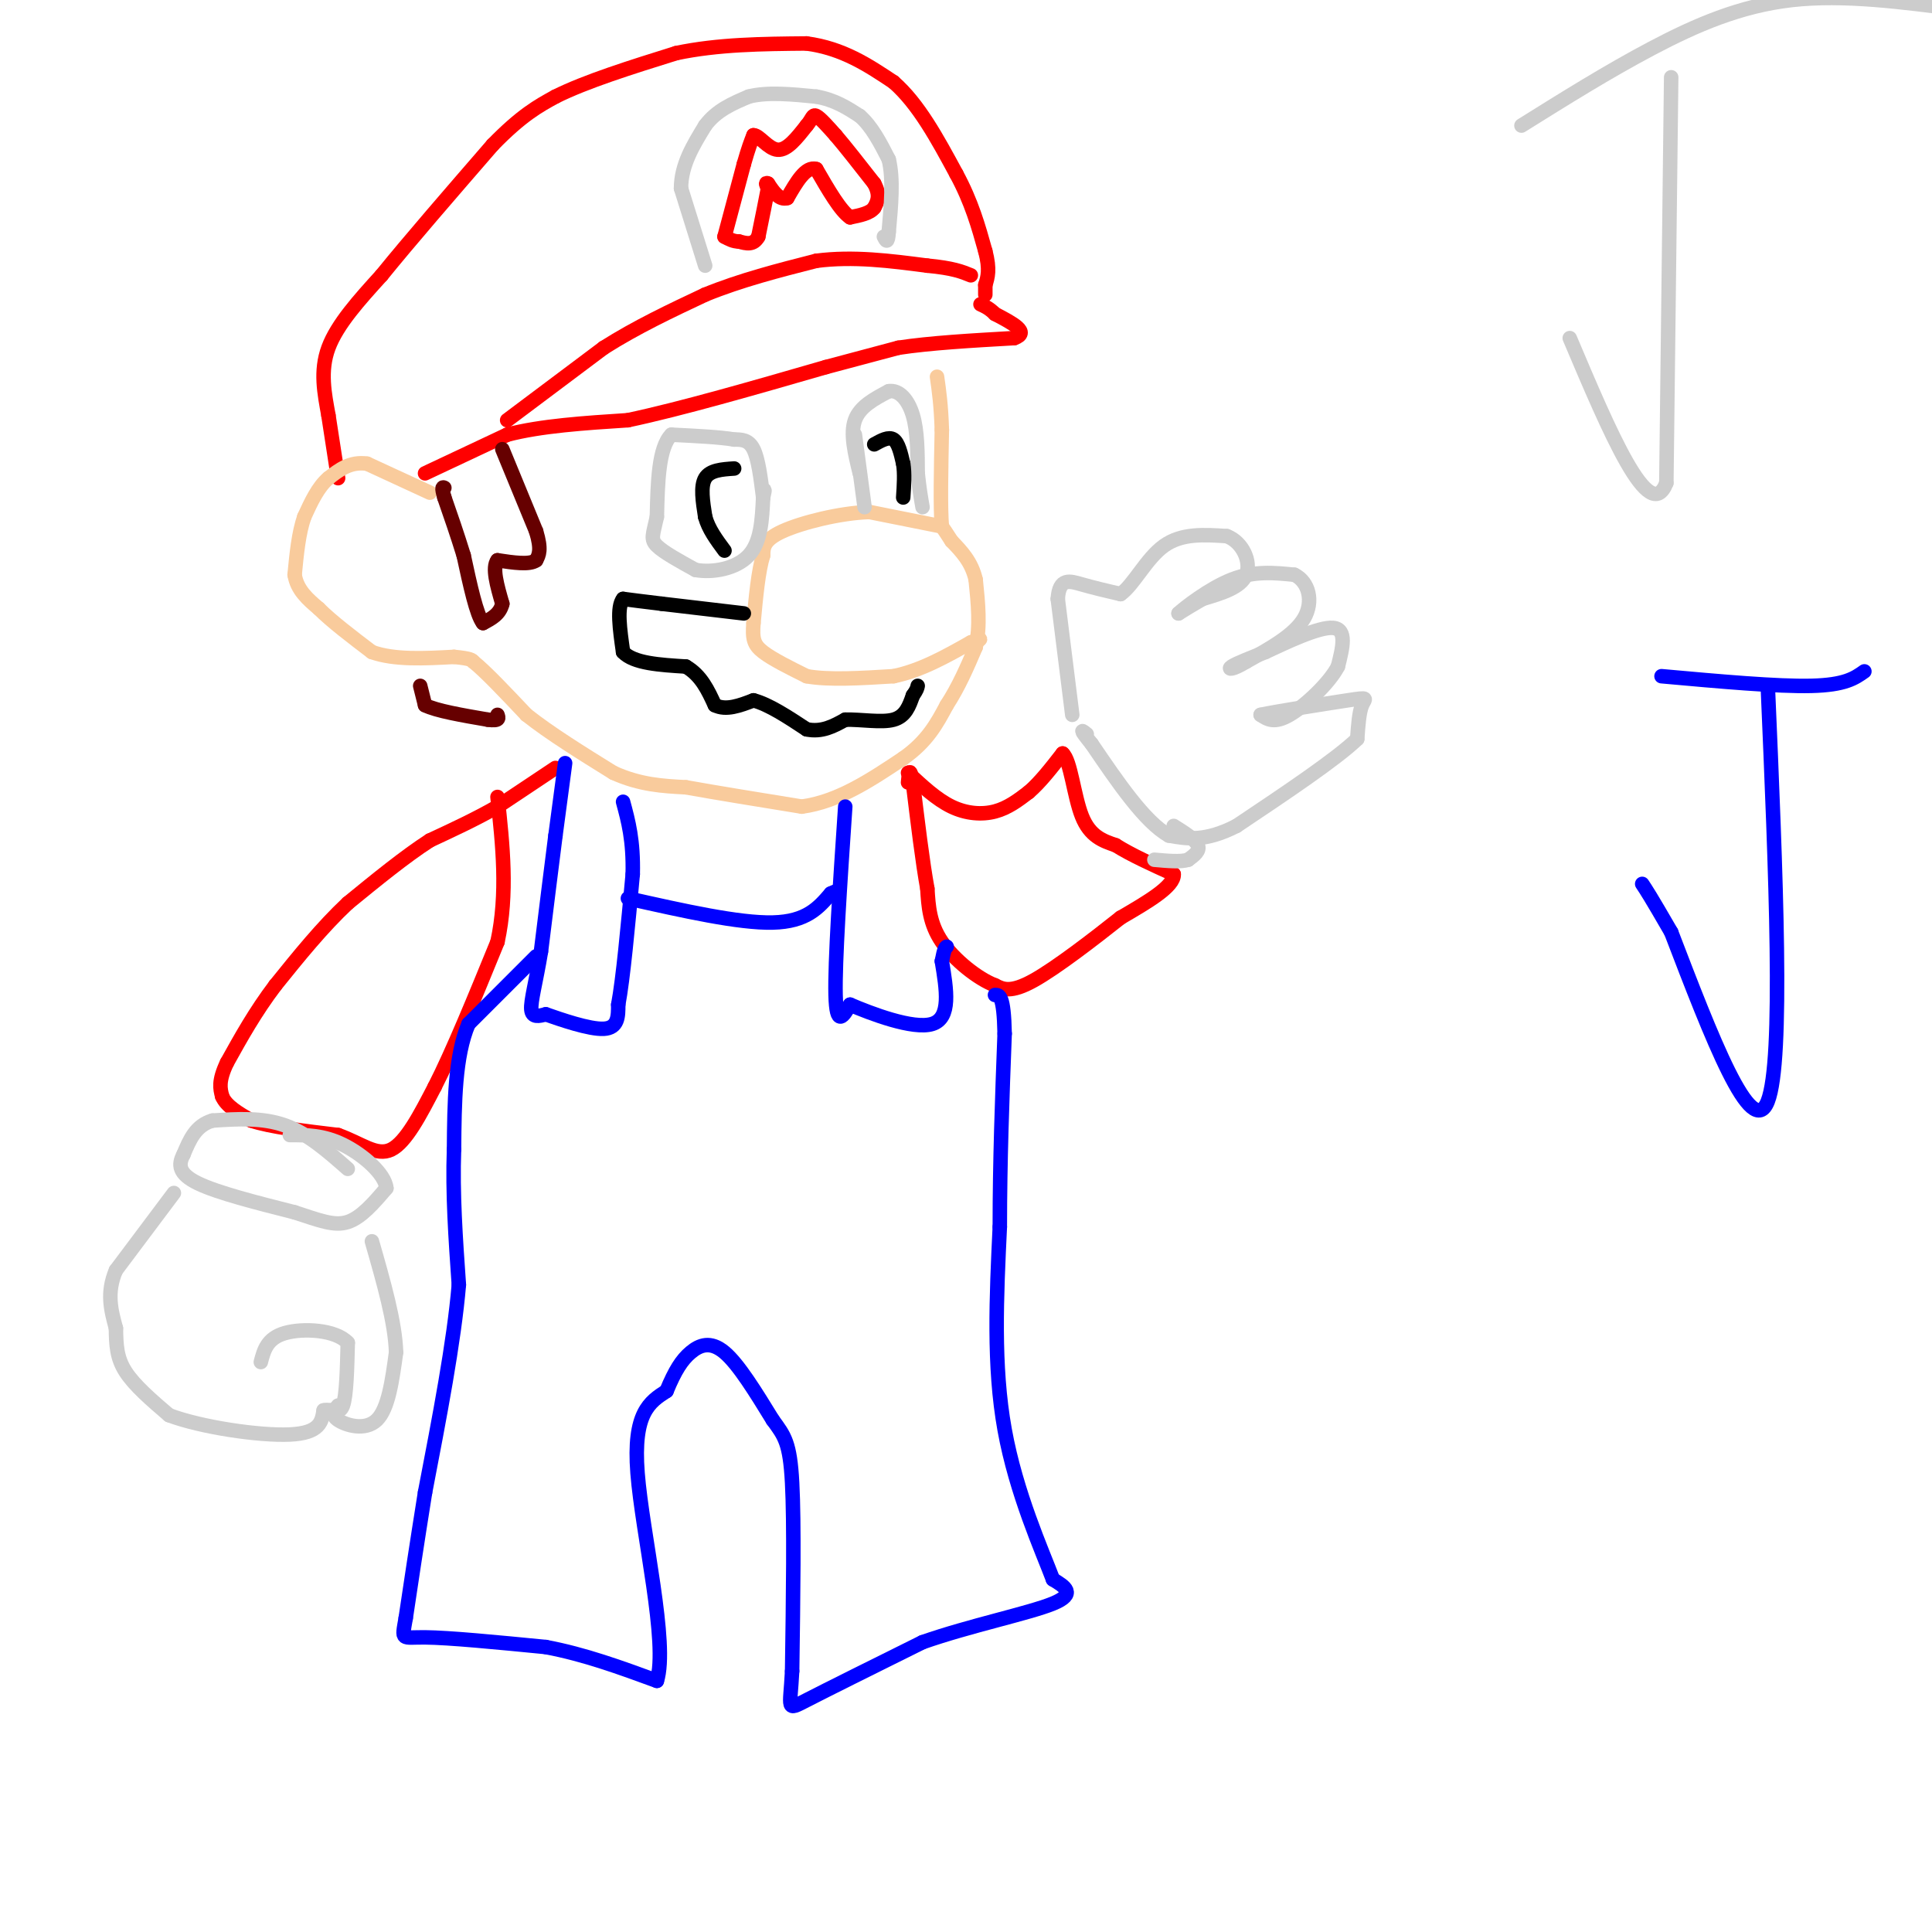 <svg viewBox='0 0 400 400' version='1.1' xmlns='http://www.w3.org/2000/svg' xmlns:xlink='http://www.w3.org/1999/xlink'><g fill='none' stroke='#ff0000' stroke-width='3' stroke-linecap='round' stroke-linejoin='round'><path d='M70,99c0.000,0.000 -2.000,-13.000 -2,-13'/><path d='M68,86c-0.800,-4.467 -1.800,-9.133 0,-14c1.800,-4.867 6.400,-9.933 11,-15'/><path d='M79,57c5.667,-7.000 14.333,-17.000 23,-27'/><path d='M102,30c6.000,-6.167 9.500,-8.083 13,-10'/><path d='M115,20c6.333,-3.167 15.667,-6.083 25,-9'/><path d='M140,11c8.667,-1.833 17.833,-1.917 27,-2'/><path d='M167,9c7.500,1.000 12.750,4.500 18,8'/><path d='M185,17c5.167,4.500 9.083,11.750 13,19'/><path d='M198,36c3.167,5.833 4.583,10.917 6,16'/><path d='M204,52c1.000,3.833 0.500,5.417 0,7'/><path d='M204,59c0.000,1.500 0.000,1.750 0,2'/><path d='M88,98c0.000,0.000 17.000,-8.000 17,-8'/><path d='M105,90c7.000,-1.833 16.000,-2.417 25,-3'/><path d='M130,87c11.000,-2.333 26.000,-6.667 41,-11'/><path d='M171,76c9.333,-2.500 12.167,-3.250 15,-4'/><path d='M186,72c6.500,-1.000 15.250,-1.500 24,-2'/><path d='M210,70c3.333,-1.167 -0.333,-3.083 -4,-5'/><path d='M206,65c-1.167,-1.167 -2.083,-1.583 -3,-2'/><path d='M105,87c0.000,0.000 20.000,-15.000 20,-15'/><path d='M125,72c6.833,-4.333 13.917,-7.667 21,-11'/><path d='M146,61c7.333,-3.000 15.167,-5.000 23,-7'/><path d='M169,54c7.667,-1.000 15.333,0.000 23,1'/><path d='M192,55c5.333,0.500 7.167,1.250 9,2'/><path d='M150,49c0.000,0.000 4.000,-15.000 4,-15'/><path d='M154,34c1.000,-3.500 1.500,-4.750 2,-6'/><path d='M156,28c1.156,-0.044 3.044,2.844 5,3c1.956,0.156 3.978,-2.422 6,-5'/><path d='M167,26c1.200,-1.400 1.200,-2.400 2,-2c0.800,0.400 2.400,2.200 4,4'/><path d='M173,28c2.000,2.333 5.000,6.167 8,10'/><path d='M181,38c1.333,2.500 0.667,3.750 0,5'/><path d='M181,43c-0.833,1.167 -2.917,1.583 -5,2'/><path d='M176,45c-2.000,-1.333 -4.500,-5.667 -7,-10'/><path d='M169,35c-2.167,-0.667 -4.083,2.667 -6,6'/><path d='M163,41c-1.667,0.500 -2.833,-1.250 -4,-3'/><path d='M159,38c-0.667,-0.333 -0.333,0.333 0,1'/><path d='M159,39c-0.333,1.833 -1.167,5.917 -2,10'/><path d='M157,49c-1.000,1.833 -2.500,1.417 -4,1'/><path d='M153,50c-1.167,0.000 -2.083,-0.500 -3,-1'/></g>
<g fill='none' stroke='#cccccc' stroke-width='3' stroke-linecap='round' stroke-linejoin='round'><path d='M146,55c0.000,0.000 -5.000,-16.000 -5,-16'/><path d='M141,39c0.000,-4.833 2.500,-8.917 5,-13'/><path d='M146,26c2.333,-3.167 5.667,-4.583 9,-6'/><path d='M155,20c3.833,-1.000 8.917,-0.500 14,0'/><path d='M169,20c3.833,0.667 6.417,2.333 9,4'/><path d='M178,24c2.500,2.167 4.250,5.583 6,9'/><path d='M184,33c1.000,4.000 0.500,9.500 0,15'/><path d='M184,48c-0.167,2.667 -0.583,1.833 -1,1'/></g>
<g fill='none' stroke='#f9cb9c' stroke-width='3' stroke-linecap='round' stroke-linejoin='round'><path d='M89,102c0.000,0.000 -13.000,-6.000 -13,-6'/><path d='M76,96c-3.500,-0.500 -5.750,1.250 -8,3'/><path d='M68,99c-2.167,1.833 -3.583,4.917 -5,8'/><path d='M63,107c-1.167,3.333 -1.583,7.667 -2,12'/><path d='M61,119c0.500,3.167 2.750,5.083 5,7'/><path d='M66,126c2.667,2.667 6.833,5.833 11,9'/><path d='M77,135c4.667,1.667 10.833,1.333 17,1'/><path d='M94,136c3.500,0.333 3.750,0.667 4,1'/><path d='M98,137c2.500,2.000 6.750,6.500 11,11'/><path d='M109,148c4.833,3.833 11.417,7.917 18,12'/><path d='M127,160c5.500,2.500 10.250,2.750 15,3'/><path d='M142,163c6.500,1.167 15.250,2.583 24,4'/><path d='M166,167c7.500,-1.000 14.250,-5.500 21,-10'/><path d='M187,157c5.000,-3.500 7.000,-7.250 9,-11'/><path d='M196,146c2.500,-3.833 4.250,-7.917 6,-12'/><path d='M202,134c1.000,-4.333 0.500,-9.167 0,-14'/><path d='M202,120c-0.833,-3.667 -2.917,-5.833 -5,-8'/><path d='M197,112c-1.167,-1.833 -1.583,-2.417 -2,-3'/><path d='M195,109c-0.333,-3.833 -0.167,-11.917 0,-20'/><path d='M195,89c-0.167,-5.167 -0.583,-8.083 -1,-11'/><path d='M195,109c0.000,0.000 -15.000,-3.000 -15,-3'/><path d='M180,106c-6.156,0.200 -14.044,2.200 -18,4c-3.956,1.800 -3.978,3.400 -4,5'/><path d='M158,115c-1.000,3.167 -1.500,8.583 -2,14'/><path d='M156,129c-0.267,3.289 0.067,4.511 2,6c1.933,1.489 5.467,3.244 9,5'/><path d='M167,140c4.500,0.833 11.250,0.417 18,0'/><path d='M185,140c5.667,-1.167 10.833,-4.083 16,-7'/><path d='M201,133c2.833,-1.167 1.917,-0.583 1,0'/></g>
<g fill='none' stroke='#000000' stroke-width='3' stroke-linecap='round' stroke-linejoin='round'><path d='M154,127c0.000,0.000 -17.000,-2.000 -17,-2'/><path d='M137,125c-4.167,-0.500 -6.083,-0.750 -8,-1'/><path d='M129,124c-1.333,1.667 -0.667,6.333 0,11'/><path d='M129,135c2.167,2.333 7.583,2.667 13,3'/><path d='M142,138c3.167,1.833 4.583,4.917 6,8'/><path d='M148,146c2.333,1.167 5.167,0.083 8,-1'/><path d='M156,145c3.167,0.833 7.083,3.417 11,6'/><path d='M167,151c3.167,0.667 5.583,-0.667 8,-2'/><path d='M175,149c3.289,-0.089 7.511,0.689 10,0c2.489,-0.689 3.244,-2.844 4,-5'/><path d='M189,144c0.833,-1.167 0.917,-1.583 1,-2'/></g>
<g fill='none' stroke='#660000' stroke-width='3' stroke-linecap='round' stroke-linejoin='round'><path d='M104,93c0.000,0.000 7.000,17.000 7,17'/><path d='M111,110c1.167,3.833 0.583,4.917 0,6'/><path d='M111,116c-1.333,1.000 -4.667,0.500 -8,0'/><path d='M103,116c-1.167,1.500 -0.083,5.250 1,9'/><path d='M104,125c-0.500,2.167 -2.250,3.083 -4,4'/><path d='M100,129c-1.333,-1.667 -2.667,-7.833 -4,-14'/><path d='M96,115c-1.333,-4.333 -2.667,-8.167 -4,-12'/><path d='M92,103c-0.667,-2.333 -0.333,-2.167 0,-2'/><path d='M87,142c0.000,0.000 1.000,4.000 1,4'/><path d='M88,146c2.333,1.167 7.667,2.083 13,3'/><path d='M101,149c2.500,0.333 2.250,-0.333 2,-1'/></g>
<g fill='none' stroke='#cccccc' stroke-width='3' stroke-linecap='round' stroke-linejoin='round'><path d='M158,103c-0.500,-4.000 -1.000,-8.000 -2,-10c-1.000,-2.000 -2.500,-2.000 -4,-2'/><path d='M152,91c-2.833,-0.500 -7.917,-0.750 -13,-1'/><path d='M139,90c-2.667,2.667 -2.833,9.833 -3,17'/><path d='M136,107c-0.822,3.756 -1.378,4.644 0,6c1.378,1.356 4.689,3.178 8,5'/><path d='M144,118c3.556,0.644 8.444,-0.244 11,-3c2.556,-2.756 2.778,-7.378 3,-12'/><path d='M158,103c0.500,-2.167 0.250,-1.583 0,-1'/><path d='M178,98c-1.000,-4.083 -2.000,-8.167 -1,-11c1.000,-2.833 4.000,-4.417 7,-6'/><path d='M184,81c2.156,-0.356 4.044,1.756 5,5c0.956,3.244 0.978,7.622 1,12'/><path d='M190,98c0.333,3.167 0.667,5.083 1,7'/><path d='M177,90c0.000,0.000 2.000,15.000 2,15'/></g>
<g fill='none' stroke='#000000' stroke-width='3' stroke-linecap='round' stroke-linejoin='round'><path d='M152,97c-2.500,0.167 -5.000,0.333 -6,2c-1.000,1.667 -0.500,4.833 0,8'/><path d='M146,107c0.667,2.500 2.333,4.750 4,7'/><path d='M181,92c1.500,-0.833 3.000,-1.667 4,-1c1.000,0.667 1.500,2.833 2,5'/><path d='M187,96c0.333,2.000 0.167,4.500 0,7'/></g>
<g fill='none' stroke='#ff0000' stroke-width='3' stroke-linecap='round' stroke-linejoin='round'><path d='M115,159c0.000,0.000 -12.000,8.000 -12,8'/><path d='M103,167c-4.333,2.500 -9.167,4.750 -14,7'/><path d='M89,174c-5.167,3.333 -11.083,8.167 -17,13'/><path d='M72,187c-5.333,5.000 -10.167,11.000 -15,17'/><path d='M57,204c-4.167,5.500 -7.083,10.750 -10,16'/><path d='M47,220c-1.833,3.833 -1.417,5.417 -1,7'/><path d='M46,227c0.833,2.000 3.417,3.500 6,5'/><path d='M52,232c4.000,1.333 11.000,2.167 18,3'/><path d='M70,235c4.844,1.711 7.956,4.489 11,3c3.044,-1.489 6.022,-7.244 9,-13'/><path d='M90,225c3.667,-7.167 8.333,-18.583 13,-30'/><path d='M103,195c2.167,-10.000 1.083,-20.000 0,-30'/><path d='M188,160c2.956,2.756 5.911,5.511 9,7c3.089,1.489 6.311,1.711 9,1c2.689,-0.711 4.844,-2.356 7,-4'/><path d='M213,164c2.333,-2.000 4.667,-5.000 7,-8'/><path d='M220,156c1.667,1.378 2.333,8.822 4,13c1.667,4.178 4.333,5.089 7,6'/><path d='M231,175c3.167,2.000 7.583,4.000 12,6'/><path d='M243,181c0.167,2.500 -5.417,5.750 -11,9'/><path d='M232,190c-5.356,4.244 -13.244,10.356 -18,13c-4.756,2.644 -6.378,1.822 -8,1'/><path d='M206,204c-3.556,-1.356 -8.444,-5.244 -11,-9c-2.556,-3.756 -2.778,-7.378 -3,-11'/><path d='M192,184c-1.000,-5.500 -2.000,-13.750 -3,-22'/><path d='M189,162c-0.667,-3.667 -0.833,-1.833 -1,0'/></g>
<g fill='none' stroke='#cccccc' stroke-width='3' stroke-linecap='round' stroke-linejoin='round'><path d='M222,148c0.000,0.000 -3.000,-24.000 -3,-24'/><path d='M219,124c0.289,-4.489 2.511,-3.711 5,-3c2.489,0.711 5.244,1.356 8,2'/><path d='M232,123c2.667,-1.822 5.333,-7.378 9,-10c3.667,-2.622 8.333,-2.311 13,-2'/><path d='M254,111c3.311,1.244 5.089,5.356 4,8c-1.089,2.644 -5.044,3.822 -9,5'/><path d='M249,124c-2.333,1.333 -3.667,2.167 -5,3'/><path d='M244,127c1.089,-1.044 6.311,-5.156 11,-7c4.689,-1.844 8.844,-1.422 13,-1'/><path d='M268,119c3.000,1.444 4.000,5.556 2,9c-2.000,3.444 -7.000,6.222 -12,9'/><path d='M258,137c-2.844,1.756 -3.956,1.644 -3,1c0.956,-0.644 3.978,-1.822 7,-3'/><path d='M262,135c4.156,-1.933 11.044,-5.267 14,-5c2.956,0.267 1.978,4.133 1,8'/><path d='M277,138c-1.800,3.467 -6.800,8.133 -10,10c-3.200,1.867 -4.600,0.933 -6,0'/><path d='M261,148c2.952,-0.655 13.333,-2.292 18,-3c4.667,-0.708 3.619,-0.488 3,1c-0.619,1.488 -0.810,4.244 -1,7'/><path d='M281,153c-4.333,4.167 -14.667,11.083 -25,18'/><path d='M256,171c-6.500,3.333 -10.250,2.667 -14,2'/><path d='M242,173c-5.000,-2.833 -10.500,-10.917 -16,-19'/><path d='M226,154c-2.833,-3.500 -1.917,-2.750 -1,-2'/><path d='M243,171c2.250,1.417 4.500,2.833 5,4c0.500,1.167 -0.750,2.083 -2,3'/><path d='M246,178c-1.500,0.500 -4.250,0.250 -7,0'/><path d='M72,242c-4.167,-3.667 -8.333,-7.333 -13,-9c-4.667,-1.667 -9.833,-1.333 -15,-1'/><path d='M44,232c-3.500,1.000 -4.750,4.000 -6,7'/><path d='M38,239c-1.156,2.156 -1.044,4.044 3,6c4.044,1.956 12.022,3.978 20,6'/><path d='M61,251c5.200,1.689 8.200,2.911 11,2c2.800,-0.911 5.400,-3.956 8,-7'/><path d='M80,246c-0.267,-3.000 -4.933,-7.000 -9,-9c-4.067,-2.000 -7.533,-2.000 -11,-2'/><path d='M36,247c0.000,0.000 -12.000,16.000 -12,16'/><path d='M24,263c-2.000,4.667 -1.000,8.333 0,12'/><path d='M24,275c0.044,3.467 0.156,6.133 2,9c1.844,2.867 5.422,5.933 9,9'/><path d='M35,293c6.644,2.511 18.756,4.289 25,4c6.244,-0.289 6.622,-2.644 7,-5'/><path d='M67,292c1.933,-0.422 3.267,1.022 4,-1c0.733,-2.022 0.867,-7.511 1,-13'/><path d='M72,278c-2.511,-2.733 -9.289,-3.067 -13,-2c-3.711,1.067 -4.356,3.533 -5,6'/><path d='M70,291c-0.800,0.956 -1.600,1.911 0,3c1.600,1.089 5.600,2.311 8,0c2.400,-2.311 3.200,-8.156 4,-14'/><path d='M82,280c-0.167,-6.167 -2.583,-14.583 -5,-23'/><path d='M346,16c0.000,0.000 -1.000,84.000 -1,84'/><path d='M345,100c-3.500,9.000 -11.750,-10.500 -20,-30'/><path d='M315,26c8.956,-5.600 17.911,-11.200 27,-16c9.089,-4.800 18.311,-8.800 29,-10c10.689,-1.200 22.844,0.400 35,2'/></g>
<g fill='none' stroke='#0000ff' stroke-width='3' stroke-linecap='round' stroke-linejoin='round'><path d='M366,142c1.667,38.750 3.333,77.500 0,86c-3.333,8.500 -11.667,-13.250 -20,-35'/><path d='M346,193c-4.333,-7.500 -5.167,-8.750 -6,-10'/><path d='M344,140c12.000,1.083 24.000,2.167 31,2c7.000,-0.167 9.000,-1.583 11,-3'/><path d='M117,158c0.000,0.000 -2.000,15.000 -2,15'/><path d='M115,173c-0.833,6.500 -1.917,15.250 -3,24'/><path d='M112,197c-1.044,6.356 -2.156,10.244 -2,12c0.156,1.756 1.578,1.378 3,1'/><path d='M113,210c3.000,1.044 9.000,3.156 12,3c3.000,-0.156 3.000,-2.578 3,-5'/><path d='M128,208c1.000,-5.333 2.000,-16.167 3,-27'/><path d='M131,181c0.167,-7.000 -0.917,-11.000 -2,-15'/><path d='M175,167c-1.083,16.083 -2.167,32.167 -2,39c0.167,6.833 1.583,4.417 3,2'/><path d='M176,208c4.156,1.778 13.044,5.222 17,4c3.956,-1.222 2.978,-7.111 2,-13'/><path d='M195,199c0.500,-2.667 0.750,-2.833 1,-3'/><path d='M130,186c11.500,2.583 23.000,5.167 30,5c7.000,-0.167 9.500,-3.083 12,-6'/><path d='M172,185c2.167,-1.000 1.583,-0.500 1,0'/><path d='M111,198c0.000,0.000 -14.000,14.000 -14,14'/><path d='M97,212c-2.833,6.667 -2.917,16.333 -3,26'/><path d='M94,238c-0.333,9.000 0.333,18.500 1,28'/><path d='M95,266c-1.000,11.833 -4.000,27.417 -7,43'/><path d='M88,309c-1.833,11.500 -2.917,18.750 -4,26'/><path d='M84,335c-0.844,4.844 -0.956,3.956 4,4c4.956,0.044 14.978,1.022 25,2'/><path d='M113,341c8.000,1.500 15.500,4.250 23,7'/><path d='M136,348c2.422,-7.711 -3.022,-30.489 -4,-43c-0.978,-12.511 2.511,-14.756 6,-17'/><path d='M138,288c1.762,-4.274 3.167,-6.458 5,-8c1.833,-1.542 4.095,-2.440 7,0c2.905,2.440 6.452,8.220 10,14'/><path d='M160,294c2.444,3.333 3.556,4.667 4,13c0.444,8.333 0.222,23.667 0,39'/><path d='M164,346c-0.400,7.933 -1.400,8.267 3,6c4.400,-2.267 14.200,-7.133 24,-12'/><path d='M191,340c9.733,-3.422 22.067,-5.978 27,-8c4.933,-2.022 2.467,-3.511 0,-5'/><path d='M218,327c-2.178,-5.800 -7.622,-17.800 -10,-31c-2.378,-13.200 -1.689,-27.600 -1,-42'/><path d='M207,254c0.000,-13.667 0.500,-26.833 1,-40'/><path d='M208,214c-0.167,-8.000 -1.083,-8.000 -2,-8'/></g>
</svg>